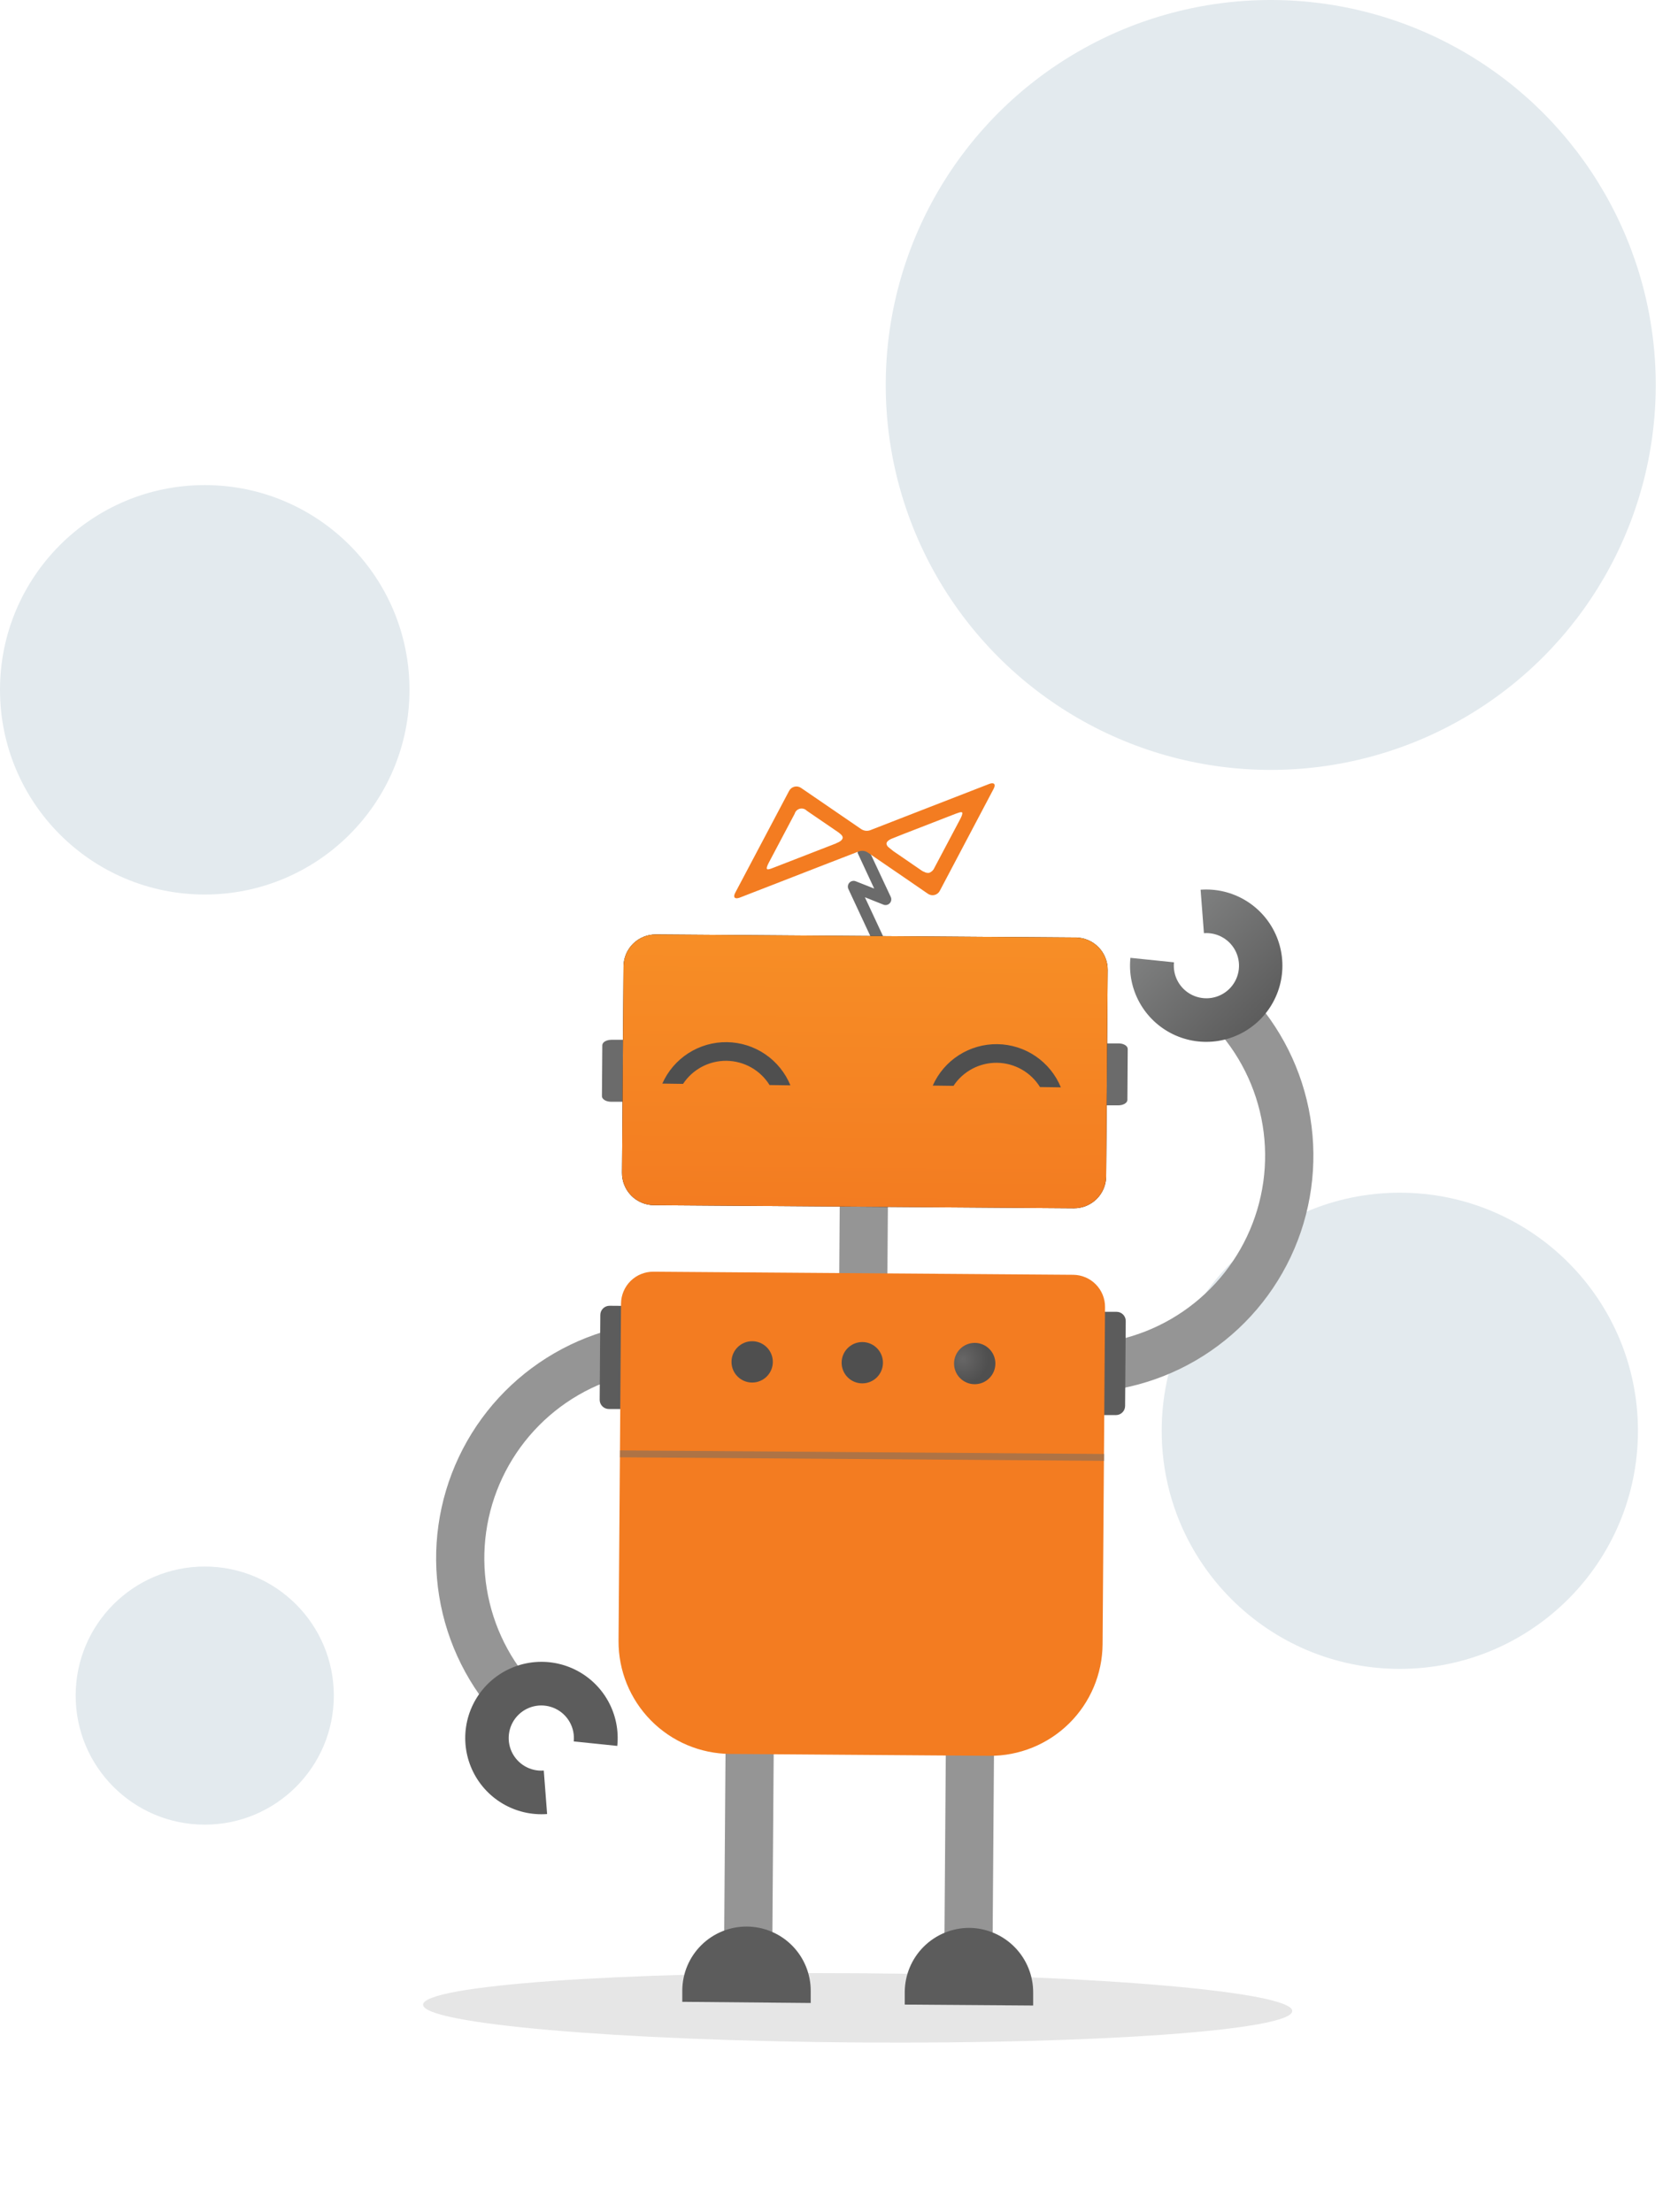 <svg width="377" height="497" viewBox="0 0 377 497" fill="none" xmlns="http://www.w3.org/2000/svg">
<circle cx="314.5" cy="321.5" r="53.5" fill="#E3EAEE"/>
<circle cx="46" cy="155" r="46" fill="#E3EAEE"/>
<circle cx="285.5" cy="86.5" r="86.5" fill="#E3EAEE"/>
<circle cx="46" cy="381" r="29" fill="#E3EAEE"/>
<path d="M272.409 230.31C278.365 236.509 282.296 244.37 283.682 252.853C285.069 261.336 283.845 270.04 280.173 277.812C276.501 285.584 270.554 292.056 263.12 296.372C255.686 300.688 247.117 302.644 238.546 301.98L237.717 312.774C248.479 313.611 259.241 311.156 268.577 305.737C277.912 300.317 285.379 292.187 289.988 282.426C294.596 272.665 296.129 261.734 294.382 251.082C292.635 240.43 287.691 230.561 280.206 222.783L272.409 230.31Z" fill="#959595"/>
<path d="M253.975 215.226C253.614 218.722 254.337 222.245 256.046 225.315C257.756 228.386 260.37 230.856 263.532 232.39C266.695 233.924 270.253 234.447 273.723 233.888C277.193 233.33 280.407 231.717 282.928 229.269C285.45 226.82 287.157 223.655 287.817 220.203C288.477 216.751 288.058 213.179 286.618 209.973C285.177 206.767 282.785 204.083 279.765 202.283C276.746 200.484 273.246 199.658 269.741 199.917L270.488 209.687C271.989 209.572 273.489 209.922 274.783 210.69C276.078 211.457 277.105 212.605 277.724 213.977C278.343 215.348 278.525 216.877 278.245 218.356C277.964 219.835 277.235 221.191 276.157 222.241C275.078 223.29 273.703 223.982 272.217 224.223C270.731 224.463 269.208 224.24 267.853 223.584C266.499 222.928 265.379 221.87 264.647 220.555C263.915 219.241 263.605 217.732 263.761 216.235L253.975 215.226Z" fill="url(#paint0_linear_1401_812)"/>
<path d="M155.37 297.061C144.61 296.221 133.85 298.67 124.514 304.084C115.179 309.498 107.709 317.621 103.095 327.377C98.482 337.132 96.942 348.06 98.68 358.71C100.418 369.361 105.352 379.232 112.828 387.014L120.64 379.539C114.684 373.341 110.753 365.479 109.367 356.997C107.98 348.514 109.204 339.81 112.876 332.038C116.548 324.266 122.495 317.793 129.929 313.478C137.363 309.162 145.932 307.206 154.502 307.87L155.37 297.061Z" fill="#959595"/>
<path d="M138.685 392.307C139.048 388.809 138.326 385.284 136.616 382.211C134.906 379.138 132.291 376.666 129.127 375.13C125.963 373.595 122.403 373.071 118.931 373.63C115.459 374.188 112.243 375.802 109.72 378.252C107.197 380.702 105.489 383.869 104.829 387.323C104.169 390.777 104.589 394.351 106.03 397.558C107.472 400.766 109.867 403.452 112.888 405.251C115.91 407.05 119.412 407.876 122.92 407.615L122.172 397.846C120.671 397.96 119.172 397.61 117.877 396.843C116.583 396.075 115.556 394.928 114.936 393.556C114.317 392.184 114.135 390.655 114.416 389.177C114.696 387.698 115.425 386.342 116.504 385.292C117.582 384.242 118.958 383.55 120.443 383.31C121.929 383.07 123.453 383.293 124.807 383.949C126.162 384.605 127.281 385.663 128.013 386.977C128.746 388.292 129.055 389.801 128.9 391.297L138.685 392.307Z" fill="url(#paint1_linear_1401_812)"/>
<path d="M141.593 293.443L136.951 293.406C136.404 293.404 135.879 293.618 135.49 294.002C135.1 294.386 134.878 294.908 134.873 295.454L134.731 314.53C134.729 315.077 134.943 315.602 135.326 315.991C135.71 316.381 136.232 316.602 136.779 316.608H141.421C141.967 316.612 142.492 316.4 142.882 316.017C143.271 315.635 143.493 315.113 143.499 314.568L143.634 295.492C143.63 294.951 143.414 294.433 143.032 294.05C142.65 293.667 142.133 293.449 141.593 293.443Z" fill="url(#paint2_linear_1401_812)"/>
<path d="M202.411 225.115C203.33 225.37 204.289 225.44 205.235 225.324C206.181 225.207 207.094 224.905 207.923 224.435C208.752 223.965 209.48 223.336 210.066 222.585C210.652 221.833 211.083 220.973 211.337 220.055" stroke="#4F4F4F" stroke-width="12.18" stroke-linecap="round" stroke-linejoin="round"/>
<path d="M142.034 233.644C143.17 233.644 144.09 234.212 144.082 234.9L144 246.344C144 247.024 143.065 247.57 141.929 247.563H137.287C136.151 247.563 135.231 246.994 135.239 246.307L135.321 234.863C135.321 234.182 136.256 233.637 137.392 233.644H142.034Z" fill="#6B6B6B"/>
<path d="M251.322 234.452C252.458 234.452 253.378 235.02 253.37 235.707L253.295 247.151C253.295 247.832 252.361 248.377 251.225 248.37H246.583C245.446 248.37 244.527 247.794 244.534 247.114L244.617 235.67C244.617 234.99 245.551 234.437 246.687 234.452H251.322Z" fill="#6B6B6B"/>
<path d="M212.545 387.268L212.163 439.329L222.987 439.409L223.369 387.348L212.545 387.268Z" fill="#959595"/>
<path d="M163.055 386.898L162.673 438.959L173.497 439.039L173.879 386.977L163.055 386.898Z" fill="#959595"/>
<path d="M250.873 294.767H246.239C245.968 294.765 245.699 294.816 245.448 294.918C245.197 295.02 244.968 295.17 244.775 295.36C244.582 295.55 244.429 295.777 244.323 296.026C244.218 296.276 244.162 296.544 244.16 296.815L244.018 315.891C244.016 316.162 244.068 316.43 244.17 316.681C244.272 316.932 244.422 317.161 244.612 317.354C244.802 317.547 245.029 317.7 245.278 317.806C245.528 317.911 245.796 317.967 246.067 317.969H250.701C250.973 317.972 251.242 317.921 251.493 317.819C251.745 317.718 251.974 317.568 252.167 317.377C252.36 317.187 252.514 316.96 252.619 316.71C252.724 316.46 252.778 316.192 252.779 315.921L252.921 296.837C252.923 296.567 252.872 296.298 252.77 296.048C252.668 295.797 252.518 295.569 252.327 295.377C252.137 295.184 251.911 295.031 251.661 294.927C251.412 294.822 251.144 294.768 250.873 294.767Z" fill="url(#paint3_linear_1401_812)"/>
<path d="M188.676 269.043L188.491 294.3L199.315 294.38L199.5 269.123L188.676 269.043Z" fill="#959595"/>
<path d="M200.034 213.866C200.155 214.172 200.155 214.513 200.033 214.819C199.911 215.126 199.677 215.374 199.378 215.513C199.079 215.652 198.739 215.672 198.426 215.569C198.113 215.466 197.851 215.247 197.694 214.957L190.608 199.76C190.501 199.527 190.467 199.266 190.509 199.012C190.551 198.759 190.668 198.524 190.844 198.337C191.021 198.15 191.249 198.02 191.5 197.963C191.751 197.906 192.013 197.926 192.252 198.019L196.409 199.663L192.746 191.785C192.652 191.488 192.668 191.168 192.792 190.883C192.916 190.598 193.14 190.367 193.421 190.234C193.701 190.101 194.021 190.074 194.32 190.159C194.62 190.243 194.878 190.433 195.048 190.693L200.124 201.532C200.234 201.766 200.272 202.028 200.231 202.283C200.191 202.539 200.074 202.776 199.896 202.965C199.719 203.153 199.488 203.283 199.236 203.338C198.983 203.393 198.719 203.371 198.479 203.274L194.316 201.614L200.034 213.866Z" fill="#6B6B6B"/>
<path d="M241.701 210.666L147.364 209.971C146.416 209.963 145.475 210.142 144.597 210.498C143.718 210.854 142.918 211.379 142.243 212.044C141.567 212.709 141.029 213.501 140.66 214.374C140.291 215.247 140.097 216.184 140.09 217.132L139.746 263.529C139.739 264.477 139.919 265.417 140.276 266.296C140.632 267.175 141.159 267.975 141.824 268.65C142.49 269.325 143.282 269.863 144.156 270.232C145.029 270.602 145.967 270.795 146.915 270.802L241.253 271.497C242.2 271.505 243.14 271.326 244.018 270.97C244.897 270.614 245.696 270.089 246.371 269.424C247.046 268.759 247.583 267.967 247.951 267.094C248.32 266.221 248.513 265.284 248.519 264.336L248.862 217.939C248.876 216.026 248.13 214.185 246.787 212.821C245.444 211.457 243.615 210.682 241.701 210.666Z" fill="#010101"/>
<path d="M241.701 210.666L147.364 209.971C146.416 209.963 145.475 210.142 144.597 210.498C143.718 210.854 142.918 211.379 142.243 212.044C141.567 212.709 141.029 213.501 140.66 214.374C140.291 215.247 140.097 216.184 140.09 217.132L139.746 263.529C139.739 264.477 139.919 265.417 140.276 266.296C140.632 267.175 141.159 267.975 141.824 268.65C142.49 269.325 143.282 269.863 144.156 270.232C145.029 270.602 145.967 270.795 146.915 270.802L241.253 271.497C242.2 271.505 243.14 271.326 244.018 270.97C244.897 270.614 245.696 270.089 246.371 269.424C247.046 268.759 247.583 267.967 247.951 267.094C248.32 266.221 248.513 265.284 248.519 264.336L248.862 217.939C248.876 216.026 248.13 214.185 246.787 212.821C245.444 211.457 243.615 210.682 241.701 210.666Z" fill="url(#paint4_linear_1401_812)"/>
<path d="M241.14 286.447L146.803 285.752C144.889 285.738 143.048 286.484 141.684 287.827C140.32 289.17 139.545 290.999 139.529 292.913L138.969 368.693C138.929 375.388 141.548 381.824 146.25 386.589C150.952 391.354 157.354 394.059 164.048 394.108L222.303 394.534C228.997 394.576 235.434 391.959 240.199 387.258C244.965 382.557 247.669 376.157 247.719 369.463L248.272 293.683C248.278 291.78 247.532 289.952 246.196 288.597C244.86 287.241 243.043 286.469 241.14 286.447Z" fill="url(#paint5_linear_1401_812)"/>
<path d="M218.991 311.032C221.555 311.032 223.634 308.954 223.634 306.39C223.634 303.826 221.555 301.748 218.991 301.748C216.428 301.748 214.349 303.826 214.349 306.39C214.349 308.954 216.428 311.032 218.991 311.032Z" fill="url(#paint6_radial_1401_812)"/>
<path d="M193.733 310.845C196.296 310.845 198.375 308.767 198.375 306.203C198.375 303.639 196.296 301.561 193.733 301.561C191.169 301.561 189.09 303.639 189.09 306.203C189.09 308.767 191.169 310.845 193.733 310.845Z" fill="url(#paint7_radial_1401_812)"/>
<path d="M168.989 310.658C171.553 310.658 173.632 308.58 173.632 306.016C173.632 303.453 171.553 301.374 168.989 301.374C166.426 301.374 164.347 303.453 164.347 306.016C164.347 308.58 166.426 310.658 168.989 310.658Z" fill="url(#paint8_radial_1401_812)"/>
<path opacity="0.5" d="M139.275 327.454L248.092 328.254L248.1 326.707L139.283 325.907L139.275 327.454Z" fill="#6B6B6B"/>
<path d="M203.002 187.397L214.753 182.83L214.985 182.755C215.471 182.568 215.994 182.396 216.158 182.561C216.323 182.725 216.076 183.398 215.8 183.921L209.939 194.991C209.832 195.246 209.677 195.477 209.48 195.67C209.284 195.864 209.051 196.017 208.795 196.12C208.393 196.189 207.98 196.112 207.629 195.903C207.459 195.849 207.298 195.771 207.151 195.672L202.95 192.786L200.707 191.247C200.647 191.172 199.735 190.499 199.69 190.424C199.553 190.329 199.436 190.207 199.346 190.066C199.256 189.925 199.195 189.767 199.167 189.602C199.167 189.109 199.72 188.735 200.221 188.503L203.002 187.397ZM187.887 189.497L186.228 190.14L173.677 195.014C173.146 195.223 172.51 195.462 172.331 195.276C172.152 195.089 172.413 194.438 172.69 193.915L178.543 182.845C178.621 182.571 178.77 182.323 178.974 182.125C179.179 181.928 179.432 181.788 179.708 181.719C179.985 181.651 180.274 181.657 180.547 181.736C180.82 181.816 181.068 181.966 181.264 182.172L188.261 186.956C188.62 187.225 189.33 187.703 189.33 188.204C189.33 188.825 188.44 189.266 187.887 189.468V189.497ZM222.273 176.14L203.039 183.615L195.691 186.478C195.39 186.613 195.064 186.684 194.734 186.687C194.274 186.681 193.827 186.538 193.449 186.276L186.31 181.38L180.008 177.067C179.792 176.91 179.544 176.803 179.282 176.752C179.02 176.701 178.75 176.707 178.491 176.77C178.231 176.833 177.989 176.952 177.78 177.118C177.571 177.284 177.4 177.494 177.28 177.732L165.185 200.605C164.647 201.629 165.08 202.1 166.164 201.711L186.198 193.923L192.925 191.321C193.177 191.222 193.447 191.174 193.718 191.179C194.184 191.18 194.639 191.326 195.018 191.598L202.957 197.032L208.444 200.807C208.66 200.964 208.908 201.072 209.17 201.123C209.432 201.175 209.702 201.168 209.961 201.104C210.22 201.04 210.462 200.92 210.67 200.752C210.878 200.585 211.047 200.374 211.165 200.134L223.245 177.239C223.783 176.215 223.342 175.744 222.266 176.14H222.273Z" fill="#F37C21"/>
<g style="mix-blend-mode:multiply" opacity="0.1">
<path d="M290.335 451.881C290.366 447.584 246.678 443.779 192.753 443.384C138.829 442.989 95.088 446.152 95.057 450.45C95.025 454.747 138.714 458.551 192.639 458.946C246.563 459.342 290.303 456.178 290.335 451.881Z" fill="black"/>
</g>
<path d="M232.125 450.641V447.83C232.165 443.991 230.679 440.292 227.993 437.548C225.308 434.804 221.642 433.238 217.803 433.194C213.963 433.182 210.276 434.695 207.551 437.4C204.826 440.105 203.287 443.781 203.271 447.621V450.431" fill="url(#paint9_radial_1401_812)"/>
<path d="M182.146 450.073V447.434C182.16 445.54 181.801 443.661 181.089 441.905C180.377 440.149 179.327 438.551 177.997 437.201C176.667 435.851 175.085 434.777 173.34 434.039C171.595 433.301 169.722 432.913 167.827 432.899C165.932 432.885 164.054 433.244 162.298 433.956C160.542 434.668 158.944 435.718 157.594 437.048C156.244 438.377 155.169 439.96 154.431 441.705C153.693 443.45 153.306 445.323 153.292 447.217V449.811" fill="url(#paint10_radial_1401_812)"/>
<path d="M148.806 243.481C150.048 240.678 152.087 238.301 154.668 236.646C157.25 234.991 160.261 234.131 163.327 234.173C166.393 234.216 169.38 235.158 171.915 236.883C174.45 238.608 176.422 241.041 177.586 243.877L172.899 243.81C171.877 242.166 170.458 240.806 168.772 239.854C167.086 238.902 165.188 238.39 163.253 238.364C161.317 238.338 159.406 238.799 157.695 239.705C155.985 240.611 154.529 241.933 153.463 243.548L148.806 243.481ZM148.806 243.481C150.048 240.678 152.087 238.301 154.668 236.646C157.25 234.991 160.261 234.131 163.327 234.173C166.393 234.216 169.38 235.158 171.915 236.883C174.45 238.608 176.422 241.041 177.586 243.877L172.899 243.81C171.877 242.166 170.458 240.806 168.772 239.854C167.086 238.902 165.188 238.39 163.253 238.364C161.317 238.338 159.406 238.799 157.695 239.705C155.985 240.611 154.529 241.933 153.463 243.548L148.806 243.481Z" fill="url(#paint11_radial_1401_812)"/>
<path d="M209.565 243.93C210.807 241.126 212.845 238.749 215.427 237.094C218.008 235.439 221.019 234.58 224.086 234.622C227.152 234.664 230.138 235.606 232.673 237.332C235.208 239.057 237.18 241.489 238.345 244.326L233.658 244.259C232.636 242.614 231.218 241.253 229.532 240.301C227.847 239.349 225.949 238.835 224.013 238.809C222.078 238.782 220.167 239.242 218.456 240.148C216.745 241.053 215.289 242.374 214.222 243.99L209.565 243.93ZM209.565 243.93C210.807 241.126 212.845 238.749 215.427 237.094C218.008 235.439 221.019 234.58 224.086 234.622C227.152 234.664 230.138 235.606 232.673 237.332C235.208 239.057 237.18 241.489 238.345 244.326L233.658 244.259C232.636 242.614 231.218 241.253 229.532 240.301C227.847 239.349 225.949 238.835 224.013 238.809C222.078 238.782 220.167 239.242 218.456 240.148C216.745 241.053 215.289 242.374 214.222 243.99L209.565 243.93Z" fill="url(#paint12_radial_1401_812)"/>
<defs>
<linearGradient id="paint0_linear_1401_812" x1="261.023" y1="208.655" x2="282.33" y2="230.283" gradientUnits="userSpaceOnUse">
<stop stop-color="#7F8080"/>
<stop offset="1" stop-color="#5C5C5C"/>
</linearGradient>
<linearGradient id="paint1_linear_1401_812" x1="-99490.9" y1="-93282" x2="-97897.8" y2="-91314.6" gradientUnits="userSpaceOnUse">
<stop stop-color="#7F8080"/>
<stop offset="1" stop-color="#5C5C5C"/>
</linearGradient>
<linearGradient id="paint2_linear_1401_812" x1="1733.04" y1="-75218.7" x2="1728.48" y2="-74499.9" gradientUnits="userSpaceOnUse">
<stop stop-color="#7F8080"/>
<stop offset="1" stop-color="#5C5C5C"/>
</linearGradient>
<linearGradient id="paint3_linear_1401_812" x1="3056.6" y1="-75210.3" x2="3052.03" y2="-74491.5" gradientUnits="userSpaceOnUse">
<stop stop-color="#7F8080"/>
<stop offset="1" stop-color="#5C5C5C"/>
</linearGradient>
<linearGradient id="paint4_linear_1401_812" x1="194.178" y1="209.924" x2="193.727" y2="270.821" gradientUnits="userSpaceOnUse">
<stop stop-color="#F78E26"/>
<stop offset="1" stop-color="#F37C21"/>
</linearGradient>
<linearGradient id="paint5_linear_1401_812" x1="-108769" y1="-1.56955e+06" x2="-108885" y2="-1.55377e+06" gradientUnits="userSpaceOnUse">
<stop stop-color="#F78E26"/>
<stop offset="1" stop-color="#F37C21"/>
</linearGradient>
<radialGradient id="paint6_radial_1401_812" cx="0" cy="0" r="1" gradientUnits="userSpaceOnUse" gradientTransform="translate(216.327 305.377) rotate(-179.645) scale(5.698 5.698)">
<stop stop-color="#676666"/>
<stop offset="1" stop-color="#4F4F4F"/>
</radialGradient>
<radialGradient id="paint7_radial_1401_812" cx="0" cy="0" r="1" gradientUnits="userSpaceOnUse" gradientTransform="translate(3196.94 -12312.8) rotate(-179.645) scale(70.773 70.77)">
<stop stop-color="#676666"/>
<stop offset="1" stop-color="#4F4F4F"/>
</radialGradient>
<radialGradient id="paint8_radial_1401_812" cx="0" cy="0" r="1" gradientUnits="userSpaceOnUse" gradientTransform="translate(3043.4 -12313.2) rotate(-179.645) scale(70.773 70.77)">
<stop stop-color="#676666"/>
<stop offset="1" stop-color="#4F4F4F"/>
</radialGradient>
<radialGradient id="paint9_radial_1401_812" cx="0" cy="0" r="1" gradientUnits="userSpaceOnUse" gradientTransform="translate(13458.7 -39780.4) rotate(-179.621) scale(442.694 267.663)">
<stop stop-color="#7F8080"/>
<stop offset="1" stop-color="#5C5C5C"/>
</radialGradient>
<radialGradient id="paint10_radial_1401_812" cx="0" cy="0" r="1" gradientUnits="userSpaceOnUse" gradientTransform="translate(12261.7 -38782.3) rotate(-179.617) scale(438.292 260.865)">
<stop stop-color="#7F8080"/>
<stop offset="1" stop-color="#5C5C5C"/>
</radialGradient>
<radialGradient id="paint11_radial_1401_812" cx="0" cy="0" r="1" gradientUnits="userSpaceOnUse" gradientTransform="translate(193.274 241.903) rotate(0.42) scale(9.172 9.172)">
<stop stop-color="#6F6F6F"/>
<stop offset="1" stop-color="#4F4F4F"/>
</radialGradient>
<radialGradient id="paint12_radial_1401_812" cx="0" cy="0" r="1" gradientUnits="userSpaceOnUse" gradientTransform="translate(10900.3 -525.901) scale(353.127 119.086)">
<stop stop-color="#6F6F6F"/>
<stop offset="1" stop-color="#4F4F4F"/>
</radialGradient>
</defs>
</svg>
